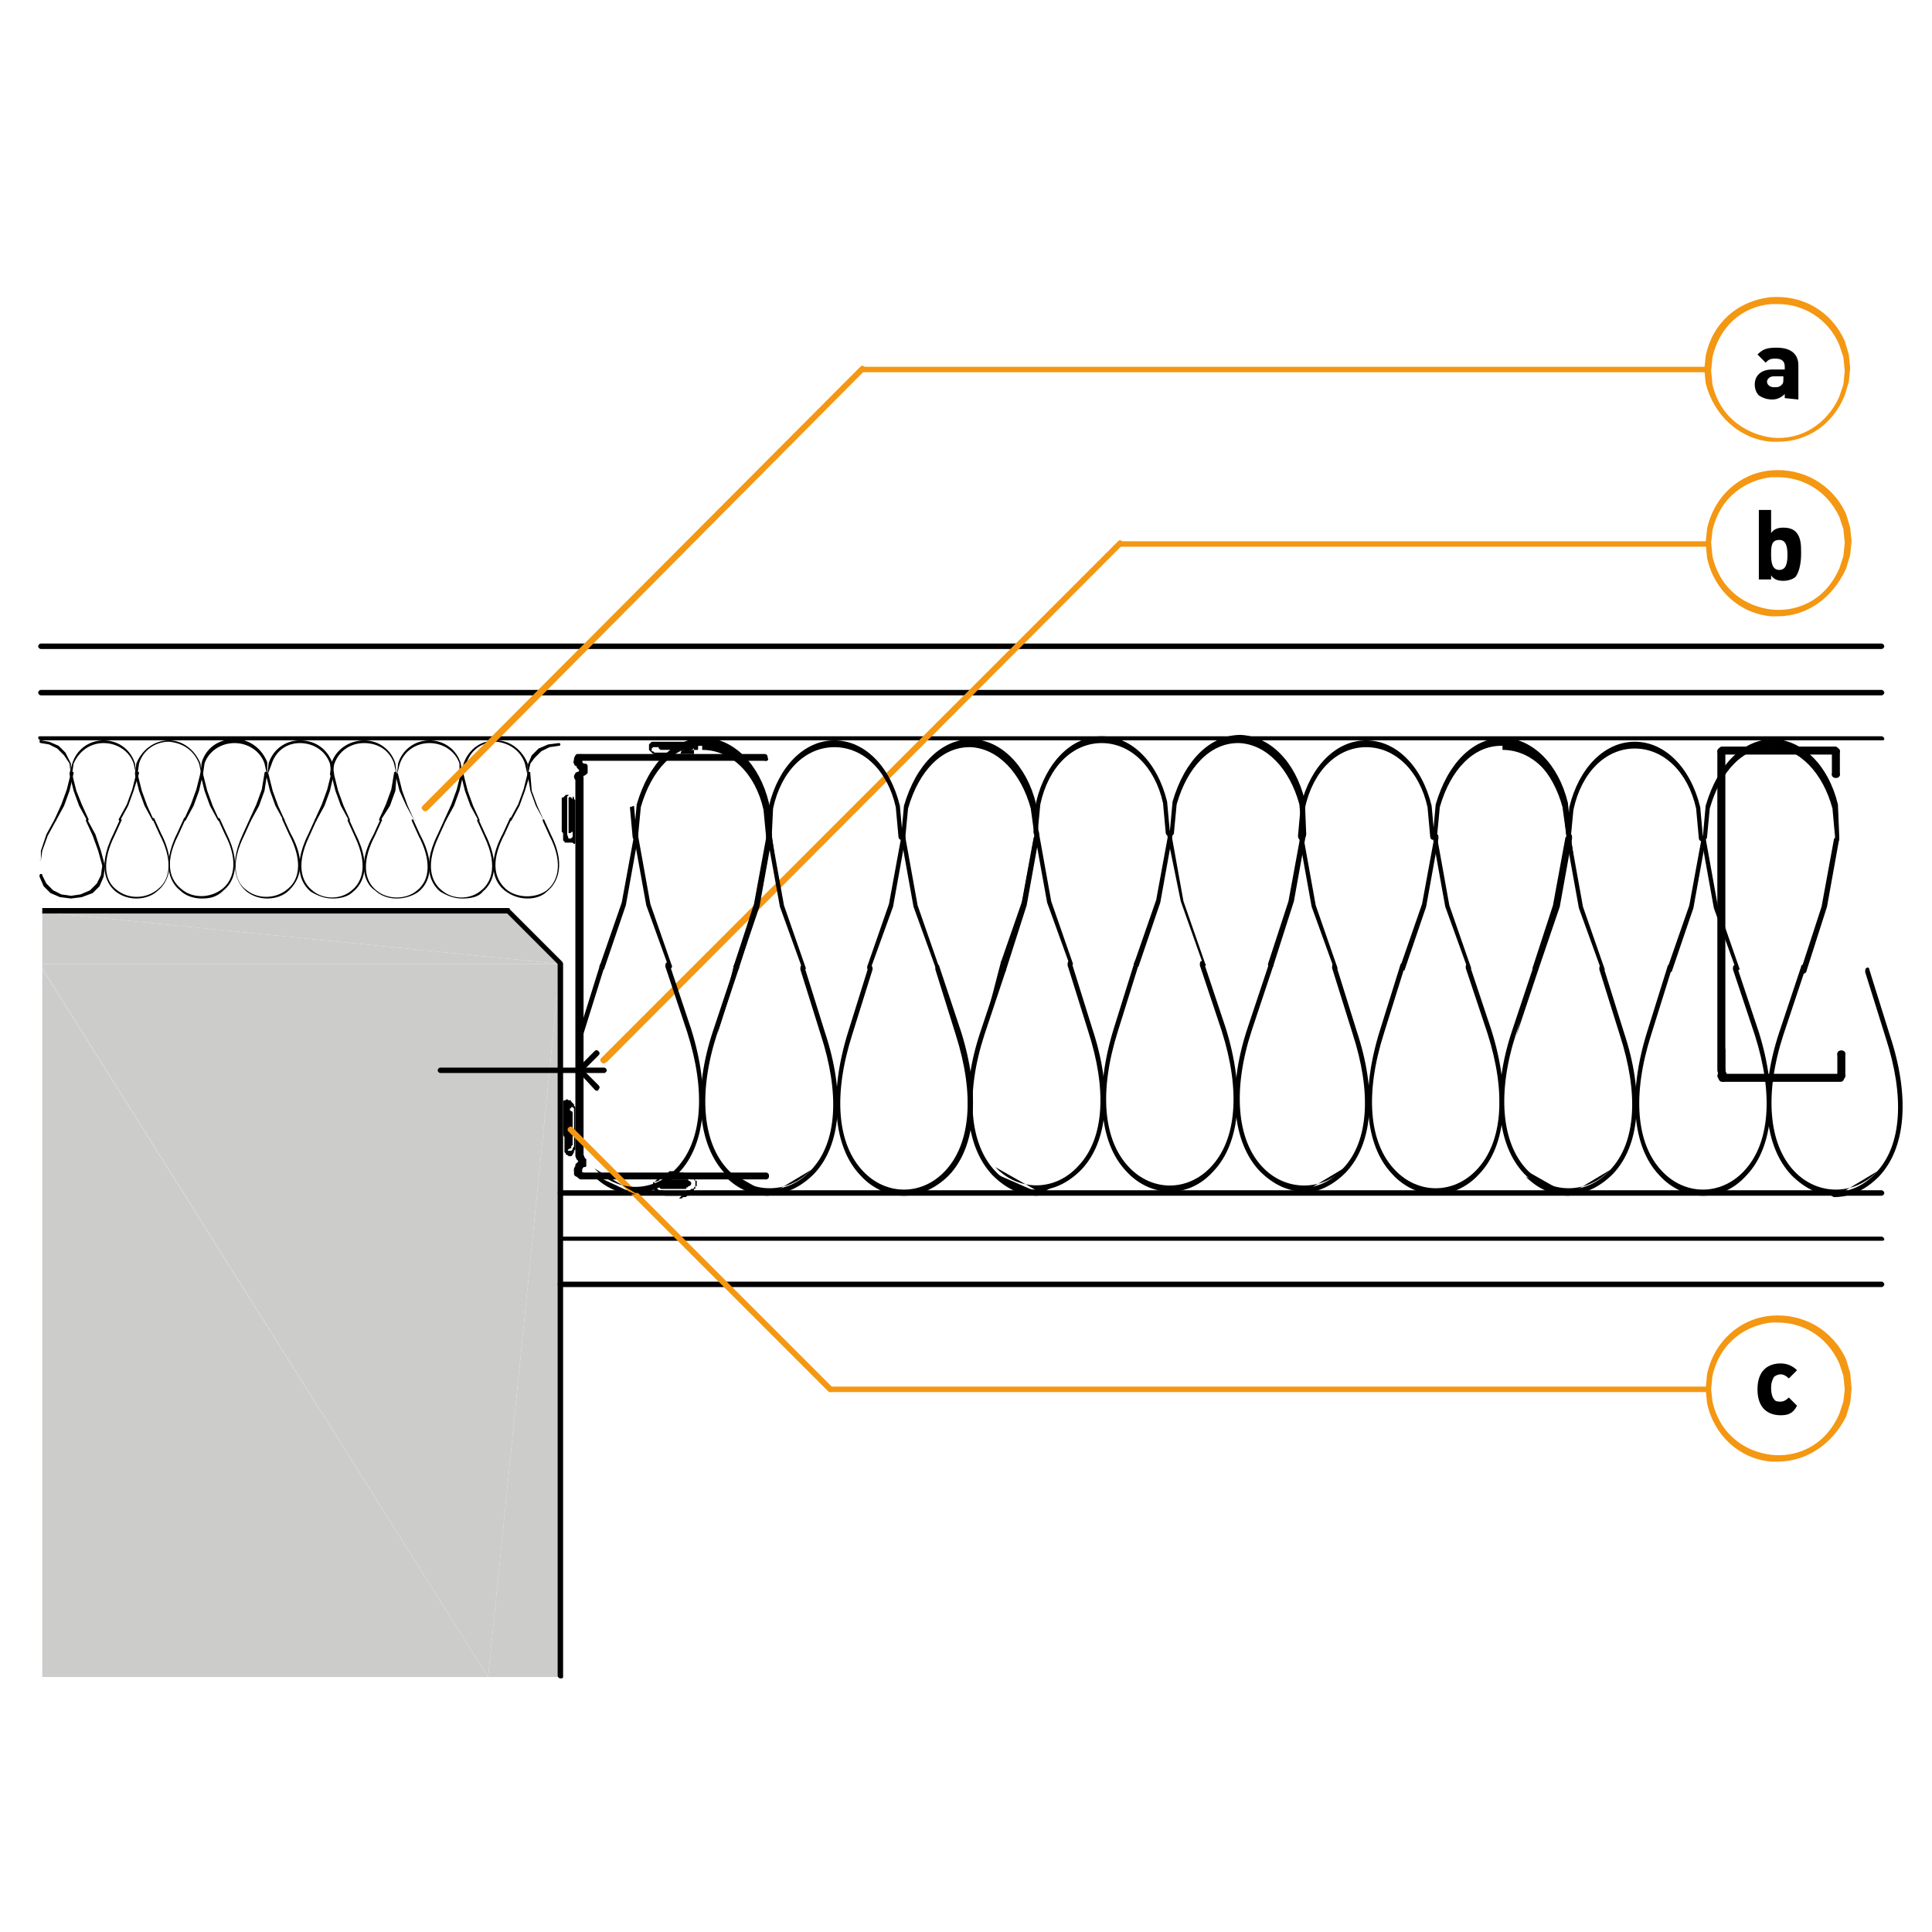 <?xml version="1.0" encoding="utf-8"?>
<!-- Generator: Adobe Illustrator 27.2.0, SVG Export Plug-In . SVG Version: 6.00 Build 0)  -->
<svg version="1.1" id="Lager_1" xmlns="http://www.w3.org/2000/svg" xmlns:xlink="http://www.w3.org/1999/xlink" x="0px" y="0px"
	 viewBox="0 0 141.7 141.7" style="enable-background:new 0 0 141.7 141.7;" xml:space="preserve">
<style type="text/css">
	.st0{fill:#CCCCCB;}
	.st1{clip-path:url(#SVGID_00000163760353184197337660000013467068991792808886_);}
	.st2{fill:#F49712;}
	.st3{fill:none;stroke:#000000;stroke-width:0.486;stroke-linecap:round;stroke-linejoin:round;stroke-miterlimit:10;}
</style>
<g>
	<polygon class="st0" points="3.1,70.7 41.1,70.7 3.1,66.9 	"/>
</g>
<g>
	<polygon class="st0" points="3.1,66.9 3.1,66.9 41.1,70.7 37.3,66.9 	"/>
</g>
<g>
	<path class="st0" d="M3.1,66.9h34.1H3.1z"/>
</g>
<g>
	<polygon class="st0" points="3.1,123 35.8,123 3.1,71.1 	"/>
</g>
<g>
	<polygon class="st0" points="35.8,123 41.1,123 41.1,70.7 	"/>
</g>
<g>
	<polygon class="st0" points="3.1,70.7 3.1,71 35.8,123 41.1,70.7 	"/>
</g>
<g>
	<polygon class="st0" points="3.1,71.1 35.8,123 3.1,71 	"/>
</g>
<g>
	<g>
		<g>
			<path d="M138,51H3c-0.1,0-0.2-0.1-0.2-0.2s0.1-0.2,0.2-0.2h135c0.1,0,0.2,0.1,0.2,0.2S138.1,51,138,51z"/>
		</g>
	</g>
	<g>
		<g>
			<path d="M138,47.6H3c-0.1,0-0.2-0.1-0.2-0.2s0.1-0.2,0.2-0.2h135c0.1,0,0.2,0.1,0.2,0.2S138.1,47.6,138,47.6z"/>
		</g>
	</g>
	<g>
		<g>
			<path d="M138,54.3H3c-0.1,0-0.2-0.1-0.2-0.2S2.9,54,3,54h135c0.1,0,0.2,0.1,0.2,0.2S138.1,54.3,138,54.3z"/>
		</g>
	</g>
	<g>
		<g>
			<path d="M138,87.7H41.1c-0.1,0-0.2-0.1-0.2-0.2s0.1-0.2,0.2-0.2H138c0.1,0,0.2,0.1,0.2,0.2S138.1,87.7,138,87.7z"/>
		</g>
	</g>
	<g>
		<g>
			<path d="M138,91H41.1C41,91,41,90.9,41,90.9s0.1-0.2,0.2-0.2H138c0.1,0,0.2,0.1,0.2,0.2S138.1,91,138,91z"/>
		</g>
	</g>
	<g>
		<g>
			<path d="M138,94.4H41.1c-0.1,0-0.2-0.1-0.2-0.2S41,94,41.1,94H138c0.1,0,0.2,0.1,0.2,0.2S138.1,94.4,138,94.4z"/>
		</g>
	</g>
	<g>
		<g>
			<path d="M41.1,123.1c-0.1,0-0.2-0.1-0.2-0.2V70.7c0-0.1,0.1-0.2,0.2-0.2s0.2,0.1,0.2,0.2V123C41.3,123.1,41.2,123.1,41.1,123.1z"
				/>
		</g>
	</g>
</g>
<g>
	<g>
		<defs>
			<rect id="SVGID_1_" x="3.1" y="66.6" width="38.2" height="4.3"/>
		</defs>
		<clipPath id="SVGID_00000160907436694924092240000012641897161371059102_">
			<use xlink:href="#SVGID_1_"  style="overflow:visible;"/>
		</clipPath>
		<g style="clip-path:url(#SVGID_00000160907436694924092240000012641897161371059102_);">
			<path d="M41.1,70.9c0,0-0.1,0-0.1-0.1L37.2,67H3c-0.1,0-0.2-0.1-0.2-0.2s0.1-0.2,0.2-0.2h34.3c0,0,0.1,0,0.1,0.1l3.8,3.8
				c0.1,0.1,0.1,0.2,0,0.2C41.2,70.9,41.2,70.9,41.1,70.9z"/>
		</g>
	</g>
</g>
<g>
	<g>
		<g>
			<path d="M5.2,56.9C5.2,56.9,5.2,56.8,5.2,56.9L5.1,56l-0.4-0.6l-0.5-0.5l-0.6-0.3L3,54.5c0,0-0.1,0-0.1-0.1s0-0.1,0.1-0.1
				l0.6,0.1c0,0,0,0,0,0l0.7,0.3c0,0,0,0,0,0l0.5,0.5c0,0,0,0,0,0L5.2,56c0,0,0,0,0,0L5.2,56.9C5.3,56.8,5.3,56.9,5.2,56.9
				C5.3,56.9,5.3,56.9,5.2,56.9z"/>
		</g>
	</g>
</g>
<g>
	<path d="M4.1,60.2C4.1,60.2,4.1,60.2,4.1,60.2C4,60.2,4,60.1,4,60.1L4.5,59l0.4-1.1l0.3-1.2c0,0,0.1-0.1,0.1-0.1c0,0,0.1,0,0.1,0.1
		L5.1,58l-0.4,1.1L4.1,60.2C4.1,60.2,4.1,60.2,4.1,60.2z"/>
</g>
<g>
	<g>
		<g>
			<path d="M3,63.1L3,63.1C2.9,63.1,2.9,63,3,63.1l0-0.7l0.4-1.2L4,60.1c0,0,0.1-0.1,0.1,0s0.1,0.1,0,0.1l-0.6,1.1l-0.4,1.1L3,63.1
				C3.1,63,3,63.1,3,63.1z"/>
		</g>
	</g>
	<g>
		<g>
			<path d="M5.2,65.9L5.2,65.9l-0.8-0.1c0,0,0,0,0,0l-0.7-0.3c0,0,0,0,0,0l-0.5-0.5c0,0,0,0,0,0l-0.3-0.7c0,0,0,0,0,0v-0.1
				c0,0,0-0.1,0.1-0.1s0.1,0,0.1,0.1v0l0.3,0.6l0.5,0.5l0.6,0.3l0.7,0.1l0.7-0.1l0.7-0.3l0.5-0.5l0.3-0.6l0.1-0.7l-0.3-1.1l-0.4-1.1
				l-0.5-1.1c0,0,0-0.1,0-0.1s0.1,0,0.1,0L7,61.2l0.4,1.2l0.3,1.1c0,0,0,0,0,0l-0.1,0.8c0,0,0,0,0,0l-0.3,0.7c0,0,0,0,0,0l-0.5,0.5
				c0,0,0,0,0,0L6,65.8c0,0,0,0,0,0L5.2,65.9C5.3,65.9,5.3,65.9,5.2,65.9z"/>
		</g>
	</g>
</g>
<g>
	<path d="M6.4,60.2C6.4,60.2,6.4,60.2,6.4,60.2l-0.6-1.1L5.4,58l-0.3-1.2c0,0,0-0.1,0.1-0.1s0.1,0,0.1,0.1l0.3,1.2L6,59l0.5,1.1
		C6.5,60.1,6.5,60.2,6.4,60.2C6.5,60.2,6.4,60.2,6.4,60.2z"/>
</g>
<g>
	<g>
		<g>
			<path d="M10,56.9C10,56.9,9.9,56.8,10,56.9L9.8,56c-0.3-0.9-1.2-1.5-2.2-1.5S5.8,55.1,5.4,56l-0.1,0.7c0,0-0.1,0.1-0.1,0.1
				c0,0-0.1,0-0.1-0.1L5.3,56c0.3-1,1.2-1.7,2.3-1.7c1.1,0,2,0.7,2.3,1.7L10,56.9C10.1,56.8,10.1,56.9,10,56.9
				C10,56.9,10,56.9,10,56.9z"/>
		</g>
	</g>
</g>
<g>
	<path d="M8.8,60.2C8.8,60.2,8.8,60.2,8.8,60.2c-0.1,0-0.1-0.1-0.1-0.1L9.3,59l0.4-1.1l0.3-1.2c0,0,0.1-0.1,0.1-0.1
		c0,0,0.1,0,0.1,0.1L9.8,58l-0.4,1.1L8.8,60.2C8.9,60.2,8.9,60.2,8.8,60.2z"/>
</g>
<g>
	<g>
		<g>
			<path d="M10,65.9c-0.6,0-1.1-0.2-1.5-0.5c-0.5-0.4-1.5-1.6-0.2-4.2l0.5-1.1c0,0,0.1-0.1,0.1,0s0.1,0.1,0,0.1l-0.5,1.1
				c-0.9,1.8-0.8,3.3,0.2,4c0.9,0.7,2.2,0.6,3-0.1c1-0.8,1-2.3,0.1-4l-0.5-1.1c0,0,0-0.1,0-0.1s0.1,0,0.1,0l0.5,1.1
				c1.3,2.5,0.3,3.8-0.2,4.2C11.2,65.7,10.6,65.9,10,65.9z"/>
		</g>
	</g>
</g>
<g>
	<path d="M11.2,60.2C11.2,60.2,11.1,60.2,11.2,60.2l-0.6-1.1L10.2,58l-0.3-1.2c0,0,0-0.1,0.1-0.1c0.1,0,0.1,0,0.1,0.1l0.3,1.2
		l0.4,1.1l0.5,1.1C11.3,60.1,11.3,60.2,11.2,60.2C11.2,60.2,11.2,60.2,11.2,60.2z"/>
</g>
<g>
	<g>
		<g>
			<path d="M14.8,56.9C14.8,56.9,14.7,56.8,14.8,56.9L14.6,56c-0.4-1-1.2-1.5-2.2-1.6c0,0,0,0,0,0c-1,0-1.9,0.6-2.2,1.6l-0.1,0.7
				c0,0-0.1,0.1-0.1,0.1c0,0-0.1,0-0.1-0.1L10,56c0.4-1,1.3-1.7,2.4-1.7c0,0,0,0,0,0c1,0,1.9,0.7,2.3,1.7L14.8,56.9
				C14.9,56.8,14.9,56.8,14.8,56.9C14.8,56.9,14.8,56.9,14.8,56.9z"/>
		</g>
	</g>
</g>
<g>
	<path d="M13.6,60.2C13.6,60.2,13.6,60.2,13.6,60.2c-0.1,0-0.1-0.1-0.1-0.1l0.5-1.1l0.4-1.1l0.3-1.2c0,0,0.1-0.1,0.1-0.1
		c0,0,0.1,0,0.1,0.1L14.6,58l-0.4,1.1L13.6,60.2C13.7,60.2,13.6,60.2,13.6,60.2z"/>
</g>
<g>
	<g>
		<g>
			<path d="M14.8,65.9c-0.6,0-1.2-0.2-1.6-0.6c-0.5-0.4-1.5-1.6-0.2-4.2l0.5-1.1c0,0,0.1-0.1,0.1,0s0.1,0.1,0,0.1l-0.5,1.1
				c-1.3,2.5-0.3,3.6,0.2,4c0.8,0.7,2.1,0.7,3,0c1-0.8,1.1-2.3,0.2-4l-0.5-1.1c0,0,0-0.1,0-0.1c0,0,0.1,0,0.1,0l0.5,1.1
				c1.3,2.6,0.3,3.8-0.2,4.2C15.9,65.8,15.4,65.9,14.8,65.9z"/>
		</g>
	</g>
</g>
<g>
	<path d="M16,60.2C16,60.2,15.9,60.2,16,60.2l-0.6-1.1L15,58l-0.3-1.2c0,0,0-0.1,0.1-0.1c0.1,0,0.1,0,0.1,0.1l0.3,1.2l0.4,1.1
		l0.5,1.1C16.1,60.1,16.1,60.2,16,60.2C16,60.2,16,60.2,16,60.2z"/>
</g>
<g>
	<g>
		<g>
			<path d="M19.6,56.9C19.5,56.9,19.5,56.8,19.6,56.9L19.4,56c-0.3-0.9-1.2-1.5-2.2-1.5S15.3,55.1,15,56l-0.1,0.7
				c0,0-0.1,0.1-0.1,0.1c0,0-0.1,0-0.1-0.1l0.1-0.8c0.3-1,1.2-1.7,2.4-1.7c1.1,0,2,0.7,2.4,1.7L19.6,56.9
				C19.6,56.8,19.6,56.9,19.6,56.9C19.6,56.9,19.6,56.9,19.6,56.9z"/>
		</g>
	</g>
</g>
<g>
	<path d="M18.4,60.2C18.4,60.2,18.4,60.2,18.4,60.2c-0.1,0-0.1-0.1-0.1-0.1l0.5-1.1l0.4-1.1l0.2-1.2c0,0,0-0.1,0.1-0.1
		c0,0,0.1,0,0.1,0.1L19.4,58L19,59.1L18.4,60.2C18.4,60.2,18.4,60.2,18.4,60.2z"/>
</g>
<g>
	<g>
		<g>
			<path d="M19.6,65.9c-0.6,0-1.1-0.2-1.5-0.5c-0.5-0.4-1.5-1.6-0.3-4.2l0.5-1.1c0,0,0.1-0.1,0.1,0s0.1,0.1,0,0.1l-0.5,1.1
				c-0.9,1.8-0.8,3.3,0.2,4c0.9,0.7,2.2,0.6,3-0.1c1-0.8,1-2.3,0.1-4l-0.5-1.1c0,0,0-0.1,0-0.1s0.1,0,0.1,0l0.5,1.1
				c1.4,2.5,0.4,3.7-0.1,4.2C20.8,65.7,20.2,65.9,19.6,65.9z"/>
		</g>
	</g>
</g>
<g>
	<path d="M20.8,60.2C20.8,60.2,20.8,60.2,20.8,60.2l-0.6-1.1L19.8,58l-0.3-1.2c0,0,0-0.1,0.1-0.1c0,0,0.1,0,0.1,0.1l0.3,1.2l0.4,1.1
		l0.5,1.1C20.9,60.1,20.9,60.2,20.8,60.2C20.8,60.2,20.8,60.2,20.8,60.2z"/>
</g>
<g>
	<g>
		<g>
			<path d="M19.6,56.9C19.5,56.9,19.5,56.9,19.6,56.9C19.5,56.8,19.5,56.8,19.6,56.9l0.1-0.9c0.3-1,1.2-1.7,2.3-1.7
				c1.1,0,2,0.6,2.4,1.7l0.1,0.8c0,0,0,0.1-0.1,0.1c0,0-0.1,0-0.1-0.1L24.2,56c-0.4-1.1-1.4-1.5-2.2-1.5c0,0,0,0,0,0
				c-1,0-1.8,0.6-2.1,1.6L19.6,56.9C19.6,56.8,19.6,56.9,19.6,56.9z"/>
		</g>
	</g>
</g>
<g>
	<path d="M23.2,60.2C23.2,60.2,23.2,60.2,23.2,60.2c-0.1,0-0.1-0.1-0.1-0.1l0.5-1.1l0.4-1.1l0.3-1.2c0,0,0-0.1,0.1-0.1
		c0,0,0.1,0,0.1,0.1L24.2,58l-0.4,1.1L23.2,60.2C23.2,60.2,23.2,60.2,23.2,60.2z"/>
</g>
<g>
	<g>
		<g>
			<path d="M24.4,65.9c-0.6,0-1.1-0.2-1.6-0.5c-0.5-0.4-1.5-1.6-0.2-4.2l0.5-1.1c0,0,0.1-0.1,0.1,0s0.1,0.1,0,0.1l-0.5,1.1
				c-1.2,2.5-0.3,3.6,0.2,4c0.8,0.7,2.1,0.7,2.9,0c0.5-0.4,1.4-1.5,0.2-4l-0.5-1.1c0,0,0-0.1,0-0.1s0.1,0,0.1,0l0.5,1.1
				c1.3,2.6,0.3,3.8-0.2,4.2C25.5,65.8,24.9,65.9,24.4,65.9z"/>
		</g>
	</g>
</g>
<g>
	<path d="M25.6,60.2C25.5,60.2,25.5,60.2,25.6,60.2l-0.6-1.1L24.6,58l-0.3-1.2c0,0,0-0.1,0.1-0.1c0,0,0.1,0,0.1,0.1l0.3,1.2l0.4,1.1
		l0.5,1.1C25.7,60.1,25.6,60.2,25.6,60.2C25.6,60.2,25.6,60.2,25.6,60.2z"/>
</g>
<g>
	<g>
		<g>
			<path d="M29.1,56.9C29.1,56.9,29.1,56.8,29.1,56.9L28.9,56c-0.3-0.9-1.1-1.5-2.2-1.5l0,0c-1,0-1.9,0.6-2.2,1.6l-0.1,0.7
				c0,0,0,0.1-0.1,0.1c0,0-0.1,0-0.1-0.1l0.1-0.8c0.3-1,1.3-1.7,2.4-1.7l0,0c1.1,0,2,0.7,2.3,1.7L29.1,56.9
				C29.2,56.8,29.2,56.8,29.1,56.9C29.1,56.9,29.1,56.9,29.1,56.9z"/>
		</g>
	</g>
</g>
<g>
	<path d="M27.9,60.2C27.9,60.2,27.9,60.2,27.9,60.2c-0.1,0-0.1-0.1-0.1-0.1l0.5-1.1l0.4-1.1l0.2-1.2c0,0,0-0.1,0.1-0.1
		c0,0,0.1,0,0.1,0.1L29,58l-0.4,1.1L27.9,60.2C28,60.2,28,60.2,27.9,60.2z"/>
</g>
<g>
	<g>
		<g>
			<path d="M29.1,65.9c-0.6,0-1.2-0.2-1.6-0.6C27,65,26,63.7,27.4,61.2l0.5-1.1c0,0,0.1-0.1,0.1,0s0.1,0.1,0,0.1l-0.5,1.1
				c-0.9,1.7-0.9,3.2,0.1,4c0.8,0.7,2.2,0.7,3,0c1-0.8,1-2.3,0.1-4l-0.5-1.1c0,0,0-0.1,0-0.1s0.1,0,0.1,0l0.5,1.1
				c1.4,2.6,0.4,3.8-0.1,4.2C30.3,65.7,29.7,65.9,29.1,65.9z"/>
		</g>
	</g>
</g>
<g>
	<path d="M30.4,60.2C30.3,60.2,30.3,60.2,30.4,60.2l-0.6-1.1L29.3,58L29,56.8c0,0,0-0.1,0.1-0.1c0,0,0.1,0,0.1,0.1l0.3,1.2l0.4,1.1
		l0.5,1.1C30.5,60.1,30.5,60.2,30.4,60.2C30.4,60.2,30.4,60.2,30.4,60.2z"/>
</g>
<g>
	<g>
		<g>
			<path d="M29.1,56.9C29.1,56.9,29.1,56.9,29.1,56.9C29.1,56.8,29,56.8,29.1,56.9l0.1-0.9c0.3-1,1.2-1.7,2.3-1.7c0,0,0,0,0,0
				c1.1,0,2,0.7,2.3,1.7l0.1,0.8c0,0,0,0.1-0.1,0.1c0,0-0.1,0-0.1-0.1L33.7,56c-0.3-0.9-1.2-1.5-2.2-1.5c0,0,0,0,0,0
				c-1,0-1.9,0.6-2.2,1.6L29.1,56.9C29.2,56.8,29.2,56.9,29.1,56.9z"/>
		</g>
	</g>
</g>
<g>
	<path d="M32.7,60.2C32.7,60.2,32.7,60.2,32.7,60.2c-0.1,0-0.1-0.1-0.1-0.1l0.5-1.1l0.4-1.1l0.3-1.2c0,0,0-0.1,0.1-0.1
		c0,0,0.1,0,0.1,0.1L33.7,58l-0.4,1.1L32.7,60.2C32.8,60.2,32.8,60.2,32.7,60.2z"/>
</g>
<g>
	<g>
		<g>
			<path d="M33.9,65.9c-0.6,0-1.1-0.2-1.6-0.5c-0.5-0.4-1.5-1.6-0.2-4.2l0.5-1.1c0,0,0.1-0.1,0.1,0s0.1,0.1,0,0.1l-0.5,1.1
				c-1.2,2.5-0.3,3.6,0.2,4c0.8,0.7,2.1,0.7,2.9,0c0.5-0.4,1.4-1.5,0.2-4L35,60.2c0,0,0-0.1,0-0.1s0.1,0,0.1,0l0.5,1.1
				c1.3,2.6,0.3,3.8-0.2,4.2C35.1,65.8,34.5,65.9,33.9,65.9z"/>
		</g>
	</g>
</g>
<g>
	<path d="M35.1,60.2C35.1,60.2,35.1,60.2,35.1,60.2l-0.6-1.1L34.1,58l-0.3-1.2c0,0,0-0.1,0.1-0.1s0.1,0,0.1,0.1l0.3,1.2l0.4,1.1
		l0.5,1.1C35.2,60.1,35.2,60.2,35.1,60.2C35.1,60.2,35.1,60.2,35.1,60.2z"/>
</g>
<g>
	<g>
		<g>
			<path d="M38.7,56.9C38.7,56.9,38.7,56.8,38.7,56.9L38.5,56c-0.3-0.9-1.1-1.5-2.1-1.6c0,0,0,0,0,0c-0.8,0-1.8,0.4-2.2,1.6L34,56.8
				c0,0,0,0.1-0.1,0.1c0,0-0.1,0-0.1-0.1L34,56c0.4-1.1,1.3-1.7,2.4-1.7c0,0,0,0,0,0c1,0,1.9,0.7,2.3,1.7L38.7,56.9
				C38.8,56.8,38.8,56.9,38.7,56.9C38.7,56.9,38.7,56.9,38.7,56.9z"/>
		</g>
	</g>
</g>
<g>
	<path d="M37.5,60.2C37.5,60.2,37.5,60.2,37.5,60.2c-0.1,0-0.1-0.1-0.1-0.1L38,59l0.4-1.1l0.3-1.2c0,0,0-0.1,0.1-0.1
		c0,0,0.1,0,0.1,0.1L38.5,58l-0.4,1.1L37.5,60.2C37.5,60.2,37.5,60.2,37.5,60.2z"/>
</g>
<g>
	<g>
		<g>
			<path d="M38.7,65.9c-0.6,0-1.2-0.2-1.7-0.6c-0.5-0.4-1.5-1.6-0.1-4.2l0.5-1.1c0,0,0.1-0.1,0.1,0s0.1,0.1,0,0.1l-0.5,1.1
				c-0.9,1.7-0.9,3.1,0.1,4c0.8,0.7,2.2,0.7,3,0.1c1-0.8,1.1-2.3,0.2-4l-0.5-1.1c0,0,0-0.1,0-0.1s0.1,0,0.1,0l0.5,1.1
				c1.3,2.6,0.2,3.8-0.3,4.2C39.8,65.7,39.3,65.9,38.7,65.9z"/>
		</g>
	</g>
</g>
<g>
	<path d="M39.9,60.2C39.9,60.2,39.9,60.2,39.9,60.2l-0.6-1.1L38.9,58l-0.2-1.2c0,0,0-0.1,0.1-0.1c0,0,0.1,0,0.1,0.1L39,58l0.4,1.1
		l0.5,1.1C40,60.1,40,60.2,39.9,60.2C40,60.2,39.9,60.2,39.9,60.2z"/>
</g>
<g>
	<path d="M38.7,56.9L38.7,56.9C38.7,56.8,38.6,56.8,38.7,56.9l0-0.8c0,0,0,0,0,0l0.3-0.7c0,0,0,0,0,0l0.5-0.5c0,0,0,0,0,0l0.7-0.3
		c0,0,0,0,0,0l0.8-0.1c0,0,0.1,0,0.1,0.1c0,0,0,0.1-0.1,0.1l-0.7,0.1l-0.6,0.3l-0.5,0.5L38.9,56L38.7,56.9
		C38.8,56.8,38.8,56.9,38.7,56.9z"/>
</g>
<g>
	<path d="M42.3,56.2c-0.1,0-0.2-0.1-0.2-0.2v-0.3c0-0.1,0.1-0.2,0.2-0.2s0.2,0.1,0.2,0.2v0.3C42.6,56,42.5,56.2,42.3,56.2z"/>
</g>
<g>
	<path d="M42.5,85.1c-0.1,0-0.2,0-0.2-0.1l-0.1-0.2c0,0,0-0.1,0-0.1V57c0-0.1,0.1-0.2,0.2-0.2s0.2,0.1,0.2,0.2v27.6l0.1,0.1
		c0.1,0.1,0,0.3-0.1,0.3C42.5,85.1,42.5,85.1,42.5,85.1z"/>
</g>
<g>
	<path d="M42.3,86.3c-0.1,0-0.2-0.1-0.2-0.2v-0.3c0-0.1,0.1-0.2,0.2-0.2s0.2,0.1,0.2,0.2V86C42.6,86.2,42.5,86.3,42.3,86.3z"/>
</g>
<g>
	<path d="M56.2,86.5c-0.1,0-0.2-0.1-0.2-0.2v-0.1c0-0.1,0.1-0.2,0.2-0.2s0.2,0.1,0.2,0.2v0.1C56.4,86.4,56.3,86.5,56.2,86.5z"/>
</g>
<g>
	<path d="M42.6,86.5C42.6,86.5,42.6,86.5,42.6,86.5l-0.2-0.1c0,0-0.1-0.1-0.1-0.1l-0.1-0.2c-0.1-0.1,0-0.3,0.1-0.3
		c0.1-0.1,0.3,0,0.3,0.1l0.1,0.1l0.1,0c0.1,0,0.2,0.2,0.2,0.3C42.8,86.4,42.7,86.5,42.6,86.5z"/>
</g>
<g>
	<path d="M42.5,56.2c-0.1,0-0.2-0.1-0.2-0.2v-0.3c0-0.1,0.1-0.2,0.2-0.2s0.2,0.1,0.2,0.2v0.3C42.8,56,42.7,56.2,42.5,56.2z"/>
</g>
<g>
	<path d="M42.6,85c-0.1,0-0.2-0.1-0.2-0.1l0-0.1c0,0,0-0.1,0-0.1V57c0-0.1,0.1-0.2,0.2-0.2s0.2,0.1,0.2,0.2l0,27.7
		c0.1,0.1,0,0.3-0.1,0.3C42.6,85,42.6,85,42.6,85z"/>
</g>
<g>
	<path d="M42.5,86.3c-0.1,0-0.2-0.1-0.2-0.2v-0.3c0-0.1,0.1-0.2,0.2-0.2s0.2,0.1,0.2,0.2V86C42.8,86.2,42.7,86.3,42.5,86.3z"/>
</g>
<g>
	<path d="M42.6,86.4c-0.1,0-0.1,0-0.2-0.1l-0.1-0.1c-0.1-0.1-0.1-0.2,0-0.3c0.1-0.1,0.2-0.1,0.3,0l0.1,0.1c0.1,0.1,0.1,0.2,0,0.3
		C42.8,86.4,42.7,86.4,42.6,86.4z"/>
</g>
<g>
	<path d="M56.2,86.5H42.6c-0.1,0-0.2-0.1-0.2-0.2s0.1-0.2,0.2-0.2h13.5c0.1,0,0.2,0.1,0.2,0.2S56.3,86.5,56.2,86.5z"/>
</g>
<g>
	<path d="M56.2,86.4H42.6c-0.1,0-0.2-0.1-0.2-0.2s0.1-0.2,0.2-0.2h13.5c0.1,0,0.2,0.1,0.2,0.2S56.3,86.4,56.2,86.4z"/>
</g>
<g>
	<path d="M56.2,55.8c-0.1,0-0.2,0-0.2-0.1H42.6c-0.1,0-0.2-0.1-0.2-0.2s0.1-0.2,0.2-0.2h13.5c0.1,0,0.2,0.1,0.2,0.2v0.1
		C56.4,55.7,56.3,55.8,56.2,55.8z"/>
</g>
<g>
	<path d="M56.2,55.8H42.6c-0.1,0-0.2-0.1-0.2-0.2s0.1-0.2,0.2-0.2h13.5c0.1,0,0.2,0.1,0.2,0.2S56.3,55.8,56.2,55.8z"/>
</g>
<g>
	<path d="M42.3,55.9c0,0-0.1,0-0.1,0c-0.1-0.1-0.1-0.2-0.1-0.3l0.1-0.2c0,0,0.1-0.1,0.1-0.1l0.2,0c0.1,0,0.3,0,0.3,0.2
		s0,0.3-0.2,0.3l-0.1,0l-0.1,0.1C42.5,55.8,42.4,55.9,42.3,55.9z"/>
</g>
<g>
	<path d="M42.5,55.9c-0.1,0-0.1,0-0.2-0.1c-0.1-0.1-0.1-0.2,0-0.3l0.1-0.1c0.1-0.1,0.2-0.1,0.3,0s0.1,0.2,0,0.3l-0.1,0.1
		C42.6,55.9,42.6,55.9,42.5,55.9z"/>
</g>
<g>
	<path d="M42.3,86c0,0-0.1,0-0.1,0c-0.1,0-0.1-0.1-0.1-0.2c0,0,0-0.1,0-0.1l0.1-0.2l0,0l0,0l0,0l0,0l0,0l0,0c0,0,0,0,0-0.1l0.2-0.2
		c0.1-0.1,0.2-0.1,0.3,0c0.1,0.1,0.1,0.2,0,0.3l-0.2,0.2l-0.1,0.2C42.5,86,42.4,86,42.3,86z"/>
</g>
<g>
	<path d="M42.5,86c0,0-0.1,0-0.1,0c-0.1-0.1-0.2-0.2-0.1-0.3l0-0.1l0.2-0.3c0.1-0.1,0.2-0.1,0.3,0s0.1,0.2,0,0.3l-0.2,0.3
		C42.7,86,42.6,86,42.5,86z"/>
</g>
<g>
	<path d="M42.7,85.6c0,0-0.1,0-0.1,0c-0.1-0.1-0.2-0.2-0.1-0.3L42.3,85c-0.1-0.1-0.1-0.3,0-0.3c0.1-0.1,0.3-0.1,0.3,0l0.2,0.3
		l0.1,0.2c0,0.1,0,0.2,0,0.2l0,0.1C42.8,85.5,42.8,85.6,42.7,85.6z"/>
</g>
<g>
	<path d="M42.8,85.6C42.8,85.6,42.7,85.6,42.8,85.6c-0.2-0.1-0.3-0.2-0.2-0.3l0-0.1l0-0.1L42.4,85c-0.1-0.1-0.1-0.2,0-0.3
		c0.1-0.1,0.2-0.1,0.3,0l0.2,0.2c0,0,0,0.1,0.1,0.1l0,0.2c0,0,0,0.1,0,0.1l0,0.2C43,85.6,42.9,85.6,42.8,85.6z"/>
</g>
<g>
	<path d="M42.3,57.2c0,0-0.1,0-0.1,0c-0.1-0.1-0.1-0.2-0.1-0.3l0.1-0.2c0.1-0.1,0.2-0.1,0.3-0.1s0.1,0.2,0.1,0.3l-0.1,0.2
		C42.5,57.2,42.4,57.2,42.3,57.2z"/>
</g>
<g>
	<path d="M42.5,57.2c0,0-0.1,0-0.1,0c-0.1-0.1-0.2-0.2-0.1-0.3l0-0.1c0.1-0.1,0.2-0.2,0.3-0.1c0.1,0.1,0.2,0.2,0.1,0.3l0,0.1
		C42.7,57.2,42.6,57.2,42.5,57.2z"/>
</g>
<g>
	<path d="M42.7,56.6c-0.1,0-0.1,0-0.2-0.1l-0.2-0.2c0,0,0,0,0-0.1L42.1,56c-0.1-0.1,0-0.3,0.1-0.3s0.3,0,0.3,0.1l0.1,0.2l0.2,0.2
		c0.1,0.1,0.1,0.2,0,0.3C42.8,56.6,42.7,56.6,42.7,56.6z"/>
</g>
<g>
	<path d="M42.8,56.5c-0.1,0-0.1,0-0.2-0.1L42.3,56c-0.1-0.1,0-0.3,0.1-0.3s0.3,0,0.3,0.1l0,0.1l0.2,0.2c0.1,0.1,0.1,0.3,0,0.3
		C42.9,56.5,42.8,56.5,42.8,56.5z"/>
</g>
<g>
	<path d="M42.5,57.1c0,0-0.1,0-0.2,0c-0.1-0.1-0.1-0.2,0-0.3l0.2-0.3c0.1-0.1,0.2-0.1,0.3,0c0.1,0.1,0.1,0.2,0,0.3L42.6,57
		C42.6,57,42.5,57.1,42.5,57.1z"/>
</g>
<g>
	<path d="M42.7,56.8c0,0-0.1,0-0.1,0c-0.1-0.1-0.2-0.2-0.1-0.3c-0.1-0.1,0-0.3,0.1-0.3s0.3,0,0.3,0.1l0,0.1c0,0.1,0,0.2,0,0.2l0,0.1
		C42.8,56.8,42.8,56.8,42.7,56.8z"/>
</g>
<g>
	<path d="M42.6,57.1c-0.1,0-0.1,0-0.2-0.1c-0.1-0.1-0.1-0.2,0-0.3l0.2-0.2c0.1-0.1,0.2-0.1,0.3,0c0.1,0.1,0.1,0.2,0,0.3l-0.2,0.2
		C42.7,57.1,42.6,57.1,42.6,57.1z"/>
</g>
<g>
	<path d="M42.8,56.9C42.8,56.9,42.7,56.9,42.8,56.9c-0.2,0-0.3-0.2-0.2-0.3l0-0.2l0-0.1c0-0.1,0-0.3,0.2-0.3c0.1,0,0.3,0,0.3,0.2
		l0,0.2c0,0,0,0.1,0,0.1l0,0.2C43,56.8,42.9,56.9,42.8,56.9z"/>
</g>
<g>
	<g>
		<g>
			<path d="M41.8,84.8L41.8,84.8c-0.1,0-0.1,0-0.2-0.1l0,0h0c-0.1,0-0.1,0-0.1-0.1c0,0,0,0-0.1-0.1c0,0,0,0,0,0l0-0.1
				c0,0,0-0.1,0-0.1l0,0c0,0,0-0.1,0-0.1l0,0c0,0,0-0.1,0-0.1l0-0.1c0,0,0-0.1,0-0.1l0-0.2c0,0,0,0,0-0.1c0-0.1,0-0.2,0-0.2
				c-0.1-0.1-0.1-0.2-0.1-0.5v-0.9c0,0,0-0.1,0-0.1l0,0v-0.2c0,0,0-0.1,0-0.1l0,0v-0.2c0,0,0-0.1,0-0.1l0,0v0c0,0,0-0.1,0-0.1l0,0
				c0,0,0-0.1,0-0.1l0,0c0,0,0-0.1,0-0.1l0-0.1c0,0,0,0,0,0c0,0,0,0,0-0.1c0-0.1,0.1-0.1,0.1-0.1l0.1,0c0-0.1,0.1-0.1,0.2,0
				c0,0,0,0,0.1,0h0c0,0,0.1,0,0.1,0.1l0.2,0.2c0,0,0,0.1,0,0.1l0,0c0,0,0,0,0,0c0,0,0.1,0.1,0.1,0.1l0,0.1c0,0,0,0.1,0,0.1l0,0.1
				c0,0,0,0.1,0,0.1V82l0,0.1c0,0,0,0.1,0,0.1v1.5c0,0,0,0.1,0,0.1l0,0v0.2c0,0,0,0.1,0,0.1l0,0v0c0,0,0,0.1,0,0.1l0,0v0
				c0,0,0,0.1,0,0.1l-0.1,0.1c0,0,0,0.1,0,0.1L42,84.7c0,0-0.1,0.1-0.1,0.1l0,0C41.8,84.8,41.8,84.8,41.8,84.8z M41.7,84.4
				C41.7,84.4,41.7,84.4,41.7,84.4c0.1,0,0.1,0,0.2,0h0l0.1-0.1c0,0,0-0.1,0-0.1l0.1-0.1v0c0,0,0-0.1,0-0.1l0,0v0c0,0,0-0.1,0-0.1
				l0,0v-0.2c0,0,0-0.1,0-0.1l0,0v-1.4l0-0.1c0,0,0-0.1,0-0.1l0-0.2c0,0,0-0.1,0-0.1l0-0.1c0,0,0-0.1,0-0.1c0,0,0-0.1,0-0.1l0,0
				c0,0,0-0.1,0-0.1l-0.1-0.1h-0.1c0,0,0,0,0,0h0c0,0,0,0,0,0c0,0,0,0.1-0.1,0.1c0,0,0,0.1,0,0.1l0,0c0,0,0,0.1,0,0.1l0,0v0
				c0,0,0,0.1,0,0.1l0,0v0.2c0,0,0,0.1,0,0.1l0,0v0.2c0,0,0,0.1,0,0.1l0,0v0.8c0,0.1,0,0.2,0,0.2c0.1,0.1,0.1,0.2,0.1,0.3l0,0
				c0,0,0,0.1,0,0.1l0,0.2c0,0,0,0.1,0,0.1l0,0.1c0,0,0,0.1,0,0.1l0,0c0,0,0,0,0,0.1C41.6,84.3,41.6,84.4,41.7,84.4
				C41.6,84.4,41.7,84.4,41.7,84.4z"/>
		</g>
	</g>
</g>
<g>
	<path d="M41.8,84.1c0,0-0.1,0-0.1-0.1l0,0c0,0,0-0.1,0-0.1l0-0.2c0,0,0-0.1,0-0.1v-0.3l0-0.1c0,0,0-0.1,0-0.1v-0.6c0,0,0-0.1,0-0.1
		l0-0.1v-0.3c0,0,0-0.1,0-0.1l0,0v-0.2c0,0,0-0.1,0-0.1l0-0.1c0-0.1,0.1-0.1,0.2,0c0.1,0,0.1,0.1,0.1,0.2l0,0.1c0,0,0,0.1,0,0.1
		l0,0.2c0,0,0,0.1,0,0.1v1.1c0,0,0,0.1,0,0.1l0,0v0.2c0,0,0,0.1,0,0.1l0,0V84C41.9,84,41.9,84.1,41.8,84.1
		C41.8,84.1,41.8,84.1,41.8,84.1z"/>
</g>
<g>
	<path d="M41.9,61.8h-0.3c0,0-0.1,0-0.1,0l0,0c-0.1,0-0.1,0-0.1-0.1c-0.1,0-0.1-0.1-0.1-0.1l0,0c0,0,0-0.1,0-0.1c0,0,0-0.1,0-0.1
		l0,0c0,0,0-0.1,0-0.1v-0.2c0,0-0.1-0.1-0.1-0.1l0-0.2c0,0,0-0.1,0-0.1v-1.2c0,0,0-0.1,0-0.1l0,0v-0.2c0,0,0,0,0-0.1l0-0.1v-0.1
		c0,0,0-0.1,0-0.1l0,0v0c0,0,0-0.1,0-0.1l0,0c0,0,0-0.1,0-0.1l0,0c0,0,0-0.1,0-0.1l0,0c0,0,0,0,0,0c0,0,0,0,0.1,0
		c0,0,0.1-0.1,0.1-0.1c0,0,0.1-0.1,0.1-0.1h0.2c0,0,0.1,0,0.1,0l0,0c0,0,0.1,0,0.1,0l0.2,0.2c0,0,0,0.1,0,0.1l0.1,0.1
		c0,0,0,0.1,0,0.1l0,0c0,0,0,0.1,0,0.1l0,0c0,0,0,0.1,0,0.1l0,0.2c0,0,0,0.1,0,0.1v1.5c0,0,0,0,0,0.1l0,0.1v0.2c0,0,0,0,0,0.1l0,0.1
		v0.1c0,0,0,0.1,0,0.1l0,0c0,0,0,0.1,0,0.1l0,0c0,0,0,0.1,0,0.1l0,0c0,0,0,0.1-0.1,0.1c0,0,0,0,0,0l0,0c0,0,0,0,0,0
		C42,61.8,42,61.8,41.9,61.8z M41.7,61.5h0.1c0,0,0,0,0.1,0c0,0,0-0.1,0.1-0.1c0,0,0,0,0,0l0,0c0,0,0-0.1,0-0.1l0,0c0,0,0-0.1,0-0.1
		l0,0v0c0,0,0,0,0-0.1l0-0.1v-0.2c0,0,0,0,0-0.1l0-0.1l0-1.4c0,0,0-0.1,0-0.1l0-0.2c0,0,0-0.1,0-0.1l0,0c0,0,0-0.1,0-0.1v0L42,58.5
		c0,0,0-0.1,0-0.1l-0.1-0.1c0,0-0.1,0-0.1,0c0,0-0.1,0-0.1,0c0,0,0,0,0,0c0,0,0,0.1-0.1,0.1c0,0,0,0,0,0.1l0,0c0,0,0,0.1,0,0.1l0,0
		v0c0,0,0,0.1,0,0.1l0,0v0.1c0,0,0,0,0,0.1l0,0.1v0.2c0,0,0,0.1,0,0.1l0,0l0,1.1c0,0,0,0.1,0,0.1v0.2c0,0,0,0.1,0,0.1l0,0.2
		c0,0,0,0.1,0,0.1c0,0,0,0.1,0,0.1l0,0c0,0,0,0,0,0c0,0,0,0,0,0L41.7,61.5C41.6,61.4,41.6,61.4,41.7,61.5
		C41.6,61.4,41.7,61.5,41.7,61.5L41.7,61.5z"/>
</g>
<g>
	<path d="M41.8,61.1c0,0-0.1,0-0.1,0l0-0.1c0,0,0-0.1,0-0.1v-0.2l0-0.1c0,0,0,0,0-0.1v-0.3l0-0.1c0,0,0,0,0-0.1v-0.7
		c0,0,0-0.1,0-0.1l0,0v-0.3c0,0,0-0.1,0-0.1l0,0v-0.2c0,0,0-0.1,0-0.1l0,0c0,0,0.1-0.1,0.2,0s0.1,0.1,0.1,0.2l0,0.1c0,0,0,0.1,0,0.1
		l0,0.2c0,0,0,0.1,0,0.1v1.1c0,0,0,0.1,0,0.1l0,0v0.2c0,0,0,0.1,0,0.1l0,0V61C41.9,61,41.9,61.1,41.8,61.1
		C41.8,61.1,41.8,61.1,41.8,61.1z"/>
</g>
<g>
	<g>
		<g>
			<path d="M49.8,55.6h-0.6c0,0,0,0,0,0l-0.1,0h-0.3c0,0-0.1,0-0.1,0l0,0h-0.1c0,0-0.1,0-0.1,0l0,0h-0.2c0,0-0.1,0-0.1,0L48,55.3h0
				c0,0-0.1,0-0.1,0l-0.2-0.2c0,0,0,0,0,0c0,0-0.1-0.1-0.1-0.1v-0.3c0,0,0-0.1,0-0.1l0.2-0.2c0,0,0.1,0,0.1,0l0,0c0,0,0.1,0,0.1,0
				l0,0c0,0,0.1,0,0.1,0h0.1l0.1,0c0,0,0,0,0.1,0l0.1,0c0,0,0.1,0,0.1,0h0.2l0.1,0c0,0,0,0,0,0h0.3c0.3,0,0.5,0,0.6,0
				c0.1,0,0.2,0,0.4,0c0,0,0.1,0,0.1,0l0,0h0.2c0,0,0.1,0,0.1,0l0,0h0.1c0,0,0.1,0,0.1,0l0,0c0,0,0.1,0,0.1,0l0.1,0.1
				c0,0,0.1,0,0.1,0l0,0c0,0,0,0,0,0c0,0,0.1,0.1,0.1,0.1l0,0c0,0,0,0.1,0,0.1v0.1c0,0,0,0.1,0,0.1l0,0v0c0,0.1,0,0.1-0.1,0.1
				c0,0,0,0,0,0l0,0c0,0-0.1,0-0.1,0l0,0c0,0-0.1,0-0.1,0l0,0c0,0-0.1,0-0.1,0l0,0c0,0-0.1,0-0.1,0l-0.1,0c0,0-0.1,0-0.1,0l-0.2,0
				c0,0-0.1,0-0.1,0H50L49.8,55.6C49.8,55.6,49.8,55.6,49.8,55.6z M49.2,55.3h0.5l0.1,0c0,0,0,0,0,0l0.3,0c0,0,0.1,0,0.1,0l0.2,0
				c0,0,0.1,0,0.1,0l0.1,0c0,0,0.1,0,0.1,0l0,0c0,0,0.1,0,0.1,0l0,0c0,0,0,0,0.1,0c0,0,0,0,0-0.1c0,0,0-0.1,0-0.1c0,0,0-0.1,0-0.1
				c0,0,0,0,0-0.1c0,0,0,0-0.1,0l-0.1-0.1c0,0-0.1,0-0.1,0l0,0h-0.1c0,0-0.1,0-0.1,0l0,0h-0.2c0,0-0.1,0-0.1,0l0,0
				c-0.1,0-0.3,0-0.4,0c-0.2,0-0.3,0-0.6,0h-0.3l-0.1,0c0,0,0,0,0,0l-0.2,0c0,0-0.1,0-0.1,0h-0.1l-0.1,0c0,0,0,0-0.1,0l0,0
				c0,0-0.1,0-0.1,0l0,0c0,0-0.1,0-0.1,0l-0.1,0.1v0.1c0,0,0,0.1,0,0.1l0,0h0c0,0,0.1,0,0.1,0l0.1,0.1h0.2c0,0,0.1,0,0.1,0l0,0h0.1
				c0,0,0.1,0,0.1,0l0,0H49c0,0,0,0,0,0L49.2,55.3z M51.3,54.9L51.3,54.9L51.3,54.9z M51.3,54.8L51.3,54.8L51.3,54.8z"/>
		</g>
	</g>
</g>
<g>
	<path d="M50.1,55h-1.2c0,0-0.1,0-0.1,0h0h-0.2c0,0-0.1,0-0.1,0l0,0h0c-0.1,0-0.2-0.1-0.2-0.2c0-0.1,0.1-0.2,0.2-0.2l0,0
		c0,0,0.1,0,0.1,0h0.1l0.1,0c0,0,0,0,0.1,0h1.5c0,0,0.1,0,0.1,0l0,0h0.1c0,0,0.1,0,0.1,0l0,0c0.1,0,0.2,0.1,0.2,0.2
		c0,0.1-0.1,0.2-0.2,0.2l0,0c0,0-0.1,0.1-0.1,0.1h-0.2L50.1,55C50.2,55,50.2,55,50.1,55z"/>
</g>
<g>
	<path d="M50,87.7h-0.9c0,0,0,0,0,0l-0.1,0h-0.2c0,0-0.1,0-0.1-0.1l0,0h-0.1c0,0,0,0-0.1,0l-0.1,0h-0.1c-0.1,0-0.1,0-0.1-0.1
		c0,0,0,0,0,0l0,0c0,0-0.1,0-0.1-0.1l-0.2-0.2c0,0,0-0.1,0-0.1v-0.3c0-0.1,0-0.1,0.1-0.1c0,0,0,0,0,0l0.2-0.2c0,0,0.1-0.1,0.1-0.1h0
		l0.1-0.1c0,0,0.1-0.1,0.1-0.1l0.2,0c0,0,0.1-0.1,0.1-0.1l0.1,0c0,0,0.1-0.1,0.1-0.1H49l0.1-0.1c0,0,0,0,0,0h0.6c0,0,0,0,0,0
		l0.1,0.1h0.3c0,0,0.1,0,0.1,0.1l0,0h0.2c0,0,0.1,0,0.1,0.1l0,0h0.1c0,0,0.1,0,0.1,0.1l0,0c0,0,0.1,0,0.1,0.1l0,0c0,0,0.1,0,0.1,0.1
		l0,0c0,0,0.1,0,0.1,0.1l0,0.1c0,0,0,0.1,0,0.1l0,0c0,0,0,0.1,0,0.1l0,0c0,0,0,0.1,0,0.1V87c0,0,0,0.1,0,0.1l0,0v0
		c0,0.1,0,0.1-0.1,0.1c0,0,0,0,0,0l0,0.1c0,0-0.1,0-0.1,0.1l-0.1,0.1c0,0-0.1,0-0.1,0.1l0,0c0,0-0.1,0.1-0.1,0.1l-0.1,0
		c0,0-0.1,0.1-0.1,0.1l-0.2,0c0,0-0.1,0.1-0.1,0.1h-0.2L50,87.7C50,87.7,50,87.7,50,87.7z M49.1,87.4h0.9l0.1,0c0,0,0,0,0,0l0.2,0
		c0,0,0.1-0.1,0.1-0.1l0.2,0c0,0,0.1-0.1,0.1-0.1l0.1,0c0,0,0.1,0,0.1-0.1l0.1-0.1c0,0,0,0,0.1,0c0,0,0-0.1,0-0.1c0,0,0-0.1,0-0.1
		c0,0,0-0.1,0-0.1l0,0c0,0,0,0,0-0.1c0,0,0,0-0.1,0l0,0c0,0-0.1,0-0.1-0.1l0,0c0,0-0.1,0-0.1-0.1l0,0h-0.1c0,0-0.1,0-0.1-0.1l0,0
		h-0.1c0,0-0.1,0-0.1-0.1l0,0H50c0,0,0,0,0,0l-0.1-0.1h-0.5l-0.1,0.1c0,0,0,0,0,0l-0.3,0c0,0-0.1,0.1-0.1,0.1l-0.1,0
		c0,0-0.1,0.1-0.1,0.1h-0.2l-0.1,0.1c0,0-0.1,0.1-0.1,0.1h0L48,86.7c0,0,0,0.1,0,0.1V87l0.1,0.1c0,0,0.1,0,0.1,0.1l0,0
		c0,0,0.1,0,0.1,0.1h0c0,0,0,0,0.1,0l0.1,0h0.1c0,0,0.1,0,0.1,0.1l0,0h0.2c0,0,0,0,0,0L49.1,87.4z M51.3,87L51.3,87L51.3,87z
		 M51.3,87L51.3,87L51.3,87z"/>
</g>
<g>
	<path d="M50.3,87.2h-1.5c0,0,0,0-0.1,0l-0.1,0h-0.1c0,0-0.1,0-0.1-0.1l0,0c-0.1,0-0.2-0.1-0.2-0.2c0-0.1,0.1-0.2,0.2-0.2l0,0
		c0,0,0.1-0.1,0.1-0.1l0.2,0c0,0,0.1-0.1,0.1-0.1h1.2c0,0,0,0,0.1,0l0.1,0h0.2c0,0,0.1,0,0.1,0.1l0,0h0c0.1,0,0.2,0.1,0.2,0.2
		c0,0.1-0.1,0.2-0.2,0.2l0,0c0,0-0.1,0.1-0.1,0.1l-0.1,0C50.4,87.2,50.3,87.2,50.3,87.2z"/>
</g>
<g>
	<path d="M44.3,78.7h-12c-0.1,0-0.2-0.1-0.2-0.2s0.1-0.2,0.2-0.2h12c0.1,0,0.2,0.1,0.2,0.2S44.4,78.7,44.3,78.7z"/>
</g>
<g>
	<path d="M43.8,80c-0.1,0-0.1,0-0.2-0.1l-1.2-1.3c-0.1-0.1-0.1-0.2,0-0.3l1.2-1.2c0.1-0.1,0.2-0.1,0.3,0c0.1,0.1,0.1,0.2,0,0.3
		l-1.1,1.1l1.1,1.1c0.1,0.1,0.1,0.2,0,0.3C43.9,80,43.8,80,43.8,80z"/>
</g>
<g>
	<g>
		<g>
			<path class="st2" d="M130.4,45.2c-0.2,0-0.4,0-0.5,0c-2.3-0.2-4.2-1.9-4.7-4.3l-0.1-1.1l0.1-1c0.5-2.4,2.4-4.1,4.7-4.3
				s4.5,1,5.5,3.2l0.3,1l0.1,1c0,0,0,0,0,0l-0.1,1l-0.3,1C134.4,43.9,132.5,45.2,130.4,45.2z M130.4,35c-0.2,0-0.3,0-0.5,0
				c-1.7,0.2-3.7,1.3-4.3,3.9l-0.1,0.9l0.1,1c0.6,2.6,2.6,3.7,4.3,3.9c1.7,0.2,3.9-0.5,5-3l0.3-0.9l0.1-1l-0.1-1l-0.3-0.9
				C133.9,35.8,132,35,130.4,35z"/>
		</g>
	</g>
</g>
<g>
	<path class="st2" d="M125.2,40.1H82.2c-0.1,0-0.2-0.1-0.2-0.2s0.1-0.2,0.2-0.2h43.1c0.1,0,0.2,0.1,0.2,0.2S125.4,40.1,125.2,40.1z"
		/>
</g>
<g>
	<g>
		<g>
			<path class="st2" d="M130.4,32.4c-0.2,0-0.3,0-0.5,0c-2.3-0.2-4.2-1.9-4.8-4.3l-0.1-1l0.1-1c0.5-2.4,2.3-4,4.7-4.3
				c2.4-0.2,4.5,1,5.5,3.2l0.3,1l0.1,1c0,0,0,0,0,0l-0.1,1l-0.3,1C134.4,31.2,132.5,32.4,130.4,32.4z M130.4,22.3
				c-0.2,0-0.3,0-0.5,0c-2.2,0.2-3.8,1.7-4.3,3.9l-0.1,1l0.1,1c0.6,2.6,2.7,3.7,4.4,3.9c2.1,0.2,4-1,4.9-3l0.3-0.9l0.1-1l-0.1-1
				l-0.3-0.9C134.1,23.4,132.3,22.3,130.4,22.3z"/>
		</g>
	</g>
</g>
<g>
	<path class="st2" d="M125.2,27.3H63.3c-0.1,0-0.2-0.1-0.2-0.2s0.1-0.2,0.2-0.2h61.9c0.1,0,0.2,0.1,0.2,0.2S125.4,27.3,125.2,27.3z"
		/>
</g>
<g>
	<path class="st2" d="M44.3,78c-0.1,0-0.1,0-0.2-0.1c-0.1-0.1-0.1-0.2,0-0.3L82,39.7c0.1-0.1,0.2-0.1,0.3,0s0.1,0.2,0,0.3L44.5,77.9
		C44.4,77.9,44.4,78,44.3,78z"/>
</g>
<g>
	<path class="st2" d="M31.2,59.5c-0.1,0-0.1,0-0.2-0.1c-0.1-0.1-0.1-0.2,0-0.3l32.1-32.2c0.1-0.1,0.2-0.1,0.3,0s0.1,0.2,0,0.3
		L31.4,59.4C31.3,59.5,31.2,59.5,31.2,59.5z"/>
</g>
<g>
	<path class="st2" d="M60.9,102.1c-0.1,0-0.1,0-0.2-0.1l-19-19c-0.1-0.1-0.1-0.2,0-0.3c0.1-0.1,0.2-0.1,0.3,0l19,19
		c0.1,0.1,0.1,0.2,0,0.3C61,102.1,60.9,102.1,60.9,102.1z"/>
</g>
<g>
	<g>
		<g>
			<path class="st2" d="M130.4,107.2c-0.2,0-0.4,0-0.5,0c-2.3-0.2-4.2-1.9-4.7-4.3l-0.1-1l0.1-1.1c0.5-2.4,2.4-4.1,4.7-4.3
				c2.3-0.2,4.5,1,5.5,3.2l0.3,1l0.1,1.1c0,0,0,0,0,0.1l-0.1,1l-0.3,1C134.4,105.9,132.5,107.2,130.4,107.2z M130.4,97
				c-0.2,0-0.3,0-0.5,0c-1.7,0.2-3.7,1.3-4.3,3.9l-0.1,1l0.1,0.9c0.6,2.6,2.6,3.7,4.3,3.9c1.7,0.2,3.9-0.5,5-3l0.3-0.9l0.1-0.9
				l-0.1-1l-0.3-0.9C133.9,97.8,132,97,130.4,97z"/>
		</g>
	</g>
</g>
<g>
	<path class="st2" d="M125.2,102.1H60.9c-0.1,0-0.2-0.1-0.2-0.2s0.1-0.2,0.2-0.2h64.4c0.1,0,0.2,0.1,0.2,0.2
		S125.4,102.1,125.2,102.1z"/>
</g>
<g>
	<path d="M130.9,29.2v-0.3c-0.2,0.2-0.5,0.4-0.9,0.4s-0.7-0.1-1-0.3c-0.2-0.2-0.3-0.5-0.3-0.8c0-0.6,0.4-1.1,1.3-1.1h0.9v-0.2
		c0-0.4-0.2-0.6-0.7-0.6c-0.4,0-0.5,0.1-0.7,0.3l-0.6-0.6c0.4-0.4,0.7-0.5,1.4-0.5c1.1,0,1.6,0.5,1.6,1.3v2.5L130.9,29.2L130.9,29.2
		z M130.8,27.6h-0.7c-0.3,0-0.5,0.2-0.5,0.4s0.2,0.4,0.5,0.4c0.3,0,0.4,0,0.6-0.2c0.1-0.1,0.1-0.2,0.1-0.5L130.8,27.6L130.8,27.6z"
		/>
</g>
<g>
	<path d="M131.7,42.3c-0.2,0.2-0.6,0.3-0.9,0.3c-0.4,0-0.7-0.1-0.9-0.4v0.3h-0.9v-5.1h0.9v1.7c0.2-0.3,0.5-0.4,0.9-0.4
		c0.4,0,0.7,0.1,0.9,0.3c0.4,0.4,0.4,1,0.4,1.6S132,41.9,131.7,42.3z M130.5,39.6c-0.6,0-0.6,0.5-0.6,1.1s0.1,1.1,0.6,1.1
		s0.6-0.5,0.6-1.1S131,39.6,130.5,39.6z"/>
</g>
<g>
	<path d="M130.6,103.8c-0.8,0-1.7-0.4-1.7-1.9s0.9-1.9,1.7-1.9c0.5,0,0.9,0.2,1.2,0.5l-0.6,0.6c-0.2-0.2-0.4-0.3-0.6-0.3
		c-0.2,0-0.4,0.1-0.5,0.2c-0.1,0.2-0.2,0.4-0.2,0.8s0.1,0.7,0.2,0.8c0.1,0.2,0.3,0.2,0.5,0.2c0.2,0,0.4-0.1,0.6-0.3l0.6,0.6
		C131.5,103.7,131.1,103.8,130.6,103.8z"/>
</g>
<g>
	<g>
		<g>
			<g>
				<path d="M46.5,59.1l0.2,2.2c0,0.1,0,0.2-0.1,0.3c-0.1,0-0.2-0.1-0.2-0.2l-0.2-2.2"/>
			</g>
		</g>
	</g>
	<g>
		<path d="M44.1,71.1L44.1,71.1C44,71,43.9,70.9,44,70.8l1.6-4.6l0.9-4.9c0-0.1,0.1-0.2,0.2-0.2c0.1,0,0.1,0.1,0.1,0.3l-0.9,5
			l-1.6,4.7C44.2,71.1,44.2,71.1,44.1,71.1z"/>
	</g>
	<path d="M43.6,85.7c1.7,1.8,4.3,1.8,6,0c1.9-2,2.2-5.6,0.8-10l-1.6-4.8c0-0.1,0-0.3,0.1-0.3c0.1-0.1,0.2,0,0.2,0.1l1.6,4.8
		c1.4,4.5,1.1,8.4-0.9,10.5c-0.9,1-2.1,1.5-3.2,1.5"/>
	<path d="M42.5,75.6l1.5-4.8c0-0.1,0.1-0.2,0.2-0.1c0.1,0.1,0.1,0.2,0.1,0.3l-1.5,4.8"/>
	<path d="M46.6,87.6c-1.1,0-2.3-0.5-3.2-1.5"/>
	<g>
		<path d="M49.1,71.1C49,71.1,49,71,49.1,71.1l-1.7-4.7l-0.9-5c0-0.1,0-0.3,0.1-0.3s0.2,0.1,0.2,0.2l0.9,5l1.6,4.6
			C49.3,70.9,49.2,71.1,49.1,71.1L49.1,71.1z"/>
	</g>
	<path d="M56.6,61.2c0,0.1,0,0.3-0.1,0.3l0,0c-0.1,0-0.1-0.1-0.2-0.2L56,59.2c-0.7-2.6-2.4-4.4-4.4-4.5h-0.1c-2,0-3.7,1.7-4.5,4.5
		l-0.2,2.1c0,0.1-0.1,0.2-0.2,0.2c-0.1,0-0.2-0.1-0.1-0.3l0.2-2.2c0.9-3.1,2.8-4.9,5-4.9c2.1,0.1,4,1.9,4.7,4.8L56.6,61.2"/>
	<path d="M56.6,61.3l-0.9,5L54.2,71c0,0.1-0.1,0.2-0.2,0.2c0,0,0,0-0.1,0c-0.1-0.1-0.1-0.2-0.1-0.3l1.5-4.6l0.9-4.9
		c0-0.1,0.1-0.2,0.2-0.2"/>
	<path d="M56.5,87.6c-1.2,0-2.3-0.5-3.3-1.5c-2-2.1-2.4-6-0.9-10.5l1.6-4.8c0-0.1,0.1-0.2,0.2-0.1c0.1,0.1,0.1,0.2,0.1,0.3l-1.6,4.8
		c-1.4,4.3-1.1,8,0.8,10c1.7,1.8,4.4,1.8,6.1,0"/>
	<path d="M57.3,66.3l-1-5c0-0.1,0-0.3,0.1-0.3s0.2,0,0.2,0.2"/>
	<path d="M51.5,54.4c2.2,0,4.1,1.9,4.8,4.8l0.2,2.2c0,0.1,0,0.3-0.1,0.3l0,0c-0.1,0-0.1-0.1-0.2-0.2L56,59.4
		c-0.6-2.7-2.4-4.4-4.5-4.4"/>
	<path d="M53.8,70.9l1.6-4.6l0.9-4.9c0-0.1,0.1-0.2,0.2-0.2c0.1,0,0.1,0.1,0.1,0.3l-0.9,5l-1.6,4.7c0,0-0.1,0-0.1,0s0,0-0.1,0"/>
	<path d="M53.4,85.9c1.7,1.8,4.4,1.8,6.1-0.1c1.9-2,2.1-5.6,0.7-9.9l-1.5-4.8c0-0.1,0-0.3,0.1-0.3c0.1-0.1,0.2,0,0.2,0.1l1.5,4.8
		c1.5,4.5,1.2,8.3-0.8,10.4c-1,1-2.1,1.5-3.3,1.5"/>
	<path d="M53.8,70.9c0-0.1,0.1-0.2,0.2-0.1c0.1,0.1,0.1,0.2,0.1,0.3l-1.5,4.8"/>
	<path d="M56.4,87.7c-1.2,0-2.3-0.5-3.2-1.4"/>
	<g>
		<path d="M58.9,71.2C58.8,71.2,58.8,71.1,58.9,71.2l-1.7-4.7l-0.9-5c0-0.1,0-0.3,0.1-0.3s0.2,0.1,0.2,0.2l0.9,5l1.6,4.6
			C59.1,71,59.1,71.2,58.9,71.2C59,71.2,58.9,71.2,58.9,71.2z"/>
	</g>
	<g>
		<g>
			<g>
				<path d="M56.4,61.6L56.4,61.6c-0.1,0-0.2-0.1-0.2-0.3l0.2-2.2c0.7-2.9,2.6-4.8,4.8-4.8l0,0c2.2,0,4.1,1.9,4.8,4.8l0.2,2.2
					c0,0.1,0,0.2-0.1,0.3c-0.1,0-0.2-0.1-0.2-0.2l-0.2-2.2c-0.6-2.7-2.4-4.4-4.5-4.4l0,0c-2.1,0-3.9,1.7-4.5,4.5l-0.1,2.1
					C56.6,61.6,56.5,61.6,56.4,61.6z"/>
			</g>
		</g>
	</g>
	<g>
		<path d="M63.8,71.2C63.7,71.2,63.7,71.2,63.8,71.2c-0.2,0-0.2-0.2-0.2-0.3l1.6-4.6l0.9-4.9c0-0.1,0.1-0.2,0.2-0.2s0.1,0.1,0.1,0.3
			l-0.9,5L63.8,71.2C63.9,71.2,63.8,71.2,63.8,71.2z"/>
	</g>
	<path d="M66.3,87.7c-1.1,0-2.3-0.5-3.2-1.5c-2-2.1-2.3-6-0.9-10.5l1.5-4.8c0-0.1,0.1-0.2,0.2-0.1C64,70.9,64,71,64,71.1l-1.5,4.8
		c-1.4,4.4-1.1,8,0.8,10c1.7,1.8,4.3,1.8,6,0c1.9-2,2.2-5.6,0.8-10l-1.5-4.8c0-0.1,0-0.3,0.1-0.3c0.1-0.1,0.2,0,0.2,0.1l1.6,4.8
		c1.4,4.5,1.1,8.4-0.9,10.5C68.6,87.2,67.4,87.7,66.3,87.7"/>
	<g>
		<path d="M68.7,71.2C68.7,71.2,68.6,71.2,68.7,71.2L67,66.5l-0.9-5c0-0.1,0-0.3,0.1-0.3s0.2,0.1,0.2,0.2l0.9,5l1.6,4.6
			C68.9,71,68.9,71.2,68.7,71.2C68.8,71.2,68.7,71.2,68.7,71.2z"/>
	</g>
	<path d="M76.2,61.4c0,0.1,0,0.3-0.1,0.3l0,0c-0.1,0-0.1-0.1-0.2-0.2l-0.3-2.2c-0.7-2.6-2.4-4.4-4.4-4.5h-0.1c-2,0-3.7,1.7-4.5,4.5
		l-0.2,2.1c0,0.1-0.1,0.2-0.2,0.2s-0.2-0.1-0.1-0.3l0.2-2.2c0.9-3.1,2.8-4.9,5-4.9c2.1,0.1,4,1.9,4.7,4.8L76.2,61.4"/>
	<path d="M76.2,61.4l-0.9,5l-1.5,4.7c0,0.1-0.1,0.2-0.2,0.2c0,0,0,0-0.1,0c-0.1-0.1-0.1-0.2-0.1-0.3l1.5-4.6l0.9-4.9
		c0-0.1,0.1-0.2,0.2-0.2"/>
	<path d="M76.1,87.7c-1.2,0-2.3-0.5-3.3-1.5c-2-2.1-2.4-6-0.9-10.5l1.6-4.8c0-0.1,0.1-0.2,0.2-0.1s0.1,0.2,0.1,0.3l-1.6,4.8
		c-1.4,4.3-1.1,8,0.8,10c1.7,1.8,4.4,1.8,6.1,0"/>
	<path d="M92.4,85.8c1.7,1.8,4.4,1.8,6.1-0.1c1.9-2,2.1-5.6,0.7-9.9L97.7,71c0-0.1,0-0.3,0.1-0.3s0.2,0,0.2,0.1l1.5,4.8
		c1.5,4.5,1.2,8.3-0.8,10.4c-1,1-2.1,1.5-3.3,1.5"/>
	<g>
		<path d="M97.9,71.2C97.8,71.2,97.8,71.1,97.9,71.2l-1.7-4.7l-0.9-5c0-0.1,0-0.3,0.1-0.3s0.2,0.1,0.2,0.2l0.9,5l1.6,4.6
			C98.1,71,98.1,71.1,97.9,71.2C98,71.2,97.9,71.2,97.9,71.2z"/>
	</g>
	<g>
		<g>
			<g>
				<path d="M95.4,61.6L95.4,61.6c-0.1,0-0.2-0.1-0.2-0.3l0.2-2.2c0.7-2.9,2.6-4.8,4.8-4.8l0,0c2.2,0,4.1,1.9,4.8,4.8l0.2,2.2
					c0,0.1,0,0.2-0.1,0.3c-0.1,0-0.2-0.1-0.2-0.2l-0.2-2.2c-0.6-2.7-2.4-4.4-4.5-4.4l0,0c-2.1,0-3.9,1.7-4.5,4.5l-0.1,2.1
					C95.6,61.5,95.5,61.6,95.4,61.6z"/>
			</g>
		</g>
	</g>
	<g>
		<path d="M102.8,71.2C102.7,71.2,102.7,71.2,102.8,71.2c-0.1-0.1-0.2-0.2-0.1-0.3l1.6-4.6l0.9-4.9c0-0.1,0.1-0.2,0.2-0.2
			s0.1,0.1,0.1,0.3l-0.9,5l-1.6,4.7C102.9,71.1,102.8,71.2,102.8,71.2z"/>
	</g>
	<path d="M105.3,87.6c-1.1,0-2.3-0.5-3.2-1.5c-2-2.1-2.3-6-0.9-10.5l1.5-4.8c0-0.1,0.1-0.2,0.2-0.1s0.1,0.2,0.1,0.3l-1.5,4.8
		c-1.4,4.4-1.1,8,0.8,10c1.7,1.8,4.3,1.8,6,0c1.9-2,2.2-5.6,0.8-10l-1.6-4.8c0-0.1,0-0.3,0.1-0.3c0.1-0.1,0.2,0,0.2,0.1l1.6,4.8
		c1.4,4.5,1.1,8.4-0.9,10.5C107.6,87.1,106.4,87.6,105.3,87.6"/>
	<g>
		<path d="M107.7,71.2C107.6,71.2,107.6,71.1,107.7,71.2l-1.7-4.7l-0.9-5c0-0.1,0-0.3,0.1-0.3s0.2,0.1,0.2,0.2l0.9,5l1.6,4.6
			C107.9,71,107.9,71.1,107.7,71.2C107.8,71.2,107.7,71.2,107.7,71.2z"/>
	</g>
	<path d="M115.2,61.3c0,0.1,0,0.3-0.1,0.3l0,0c-0.1,0-0.1-0.1-0.2-0.2l-0.3-2.2c-0.7-2.6-2.4-4.4-4.4-4.5h-0.1c-2,0-3.7,1.7-4.5,4.5
		l-0.2,2.1c0,0.1-0.1,0.2-0.2,0.2s-0.2-0.1-0.1-0.3l0.2-2.2c0.9-3.1,2.8-4.9,5-4.9c2.1,0.1,4,1.9,4.7,4.8L115.2,61.3"/>
	<path d="M115.2,61.4l-0.9,5l-1.5,4.7c0,0.1-0.1,0.2-0.2,0.2c0,0,0,0-0.1,0c-0.1-0.1-0.1-0.2-0.1-0.3l1.5-4.6l0.9-4.9
		c0-0.1,0.1-0.2,0.2-0.2"/>
	<path d="M115.1,87.6c-1.2,0-2.3-0.5-3.3-1.5c-2-2.1-2.4-6-0.9-10.5l1.6-4.8c0-0.1,0.1-0.2,0.2-0.1s0.1,0.2,0.1,0.3l-1.6,4.8
		c-1.4,4.3-1.1,8,0.8,10c1.7,1.8,4.4,1.8,6.1,0"/>
	<path d="M115.9,66.4l-1-5c0-0.1,0-0.3,0.1-0.3s0.2,0,0.2,0.2"/>
	<path d="M73.4,70.6L75,66l0.9-4.9c0-0.1,0.1-0.2,0.2-0.2s0.1,0.1,0.1,0.3l-0.9,5l-1.6,4.7C73.6,71,73.6,71,73.5,71c0,0,0,0-0.1,0"
		/>
	<path d="M73,85.6c1.7,1.8,4.4,1.8,6.1-0.1c1.9-2,2.1-5.6,0.7-9.9l-1.5-4.8c0-0.1,0-0.3,0.1-0.3c0.1-0.1,0.2,0,0.2,0.1l1.5,4.8
		c1.5,4.5,1.2,8.3-0.8,10.4c-1,1-2.1,1.5-3.3,1.5"/>
	<path d="M73.4,70.6c0-0.1,0.1-0.2,0.2-0.1s0.1,0.2,0.1,0.3l-1.6,4.8"/>
	<path d="M76,87.4c-1.2,0-2.3-0.5-3.2-1.4"/>
	<g>
		<path d="M78.5,70.9C78.4,70.9,78.4,70.8,78.5,70.9l-1.7-4.7l-0.9-5c0-0.1,0-0.3,0.1-0.3s0.2,0.1,0.2,0.2l0.9,5l1.6,4.6
			C78.7,70.7,78.6,70.9,78.5,70.9L78.5,70.9z"/>
	</g>
	<g>
		<g>
			<g>
				<path d="M76,61.3L76,61.3c-0.1,0-0.2-0.1-0.2-0.3l0.2-2.2c0.7-2.9,2.6-4.8,4.8-4.8l0,0c2.2,0,4.1,1.9,4.8,4.8l0.2,2.2
					c0,0.1,0,0.2-0.1,0.3c-0.1,0-0.2-0.1-0.2-0.2l-0.2-2.2c-0.6-2.7-2.4-4.4-4.5-4.4l0,0c-2.1,0-3.9,1.7-4.5,4.5l-0.2,2.1
					C76.2,61.3,76.1,61.3,76,61.3z"/>
			</g>
		</g>
	</g>
	<g>
		<path d="M83.3,70.9L83.3,70.9c-0.1-0.1-0.2-0.2-0.1-0.3l1.6-4.6l0.9-4.9c0-0.1,0.1-0.2,0.2-0.2S86,61,86,61.2l-0.9,5l-1.6,4.7
			C83.5,70.9,83.4,70.9,83.3,70.9z"/>
	</g>
	<path d="M85.8,87.4c-1.1,0-2.3-0.5-3.2-1.5c-2-2.1-2.3-6-0.9-10.5l1.5-4.8c0-0.1,0.1-0.2,0.2-0.1s0.1,0.2,0.1,0.3L82,75.6
		c-1.4,4.4-1.1,8,0.8,10c1.7,1.8,4.3,1.8,6,0c1.9-2,2.2-5.6,0.8-10L88,70.8c0-0.1,0-0.3,0.1-0.3c0.1-0.1,0.2,0,0.2,0.1l1.6,4.8
		c1.4,4.5,1.1,8.4-0.9,10.5C88.1,86.9,87,87.4,85.8,87.4"/>
	<g>
		<path d="M88.3,70.9C88.2,70.9,88.2,70.8,88.3,70.9l-1.7-4.8l-1-4.9c0-0.1,0-0.3,0.1-0.3s0.2,0.1,0.2,0.2l0.9,5l1.6,4.6
			C88.5,70.7,88.4,70.9,88.3,70.9L88.3,70.9z"/>
	</g>
	<path d="M95.8,61.1c0,0.1,0,0.3-0.1,0.3l0,0c-0.1,0-0.1-0.1-0.2-0.2L95.3,59c-0.7-2.6-2.4-4.4-4.4-4.5h-0.1c-2,0-3.7,1.7-4.5,4.5
		l-0.2,2.1c0,0.1-0.1,0.2-0.2,0.2s-0.2-0.1-0.1-0.3l0.2-2.2c0.9-3.1,2.8-4.9,5-4.9c2.1,0.1,4,1.9,4.7,4.8L95.8,61.1"/>
	<path d="M95.8,61.1l-0.9,5l-1.5,4.7c0,0.1-0.1,0.2-0.2,0.2c0,0,0,0-0.1,0C93,70.9,93,70.8,93,70.7l1.5-4.6l0.9-4.9
		c0-0.1,0.1-0.2,0.2-0.2"/>
	<path d="M95.7,87.4c-1.2,0-2.3-0.5-3.3-1.5c-2-2.1-2.4-6-0.9-10.5l1.6-4.8c0-0.1,0.1-0.2,0.2-0.1s0.1,0.2,0.1,0.3l-1.6,4.8
		c-1.4,4.3-1.1,8,0.8,10c1.7,1.8,4.4,1.8,6.1,0"/>
	<path d="M131.5,86.1c1.7,1.8,4.4,1.8,6.1-0.1c1.9-2,2.1-5.6,0.7-9.9l-1.5-4.8c0-0.1,0-0.3,0.1-0.3c0.1-0.1,0.2,0,0.2,0.1l1.5,4.8
		c1.5,4.5,1.2,8.3-0.8,10.4c-1,1-2.1,1.5-3.3,1.5"/>
	<path d="M110.2,54.4c2.2,0,4.1,1.9,4.8,4.8l0.2,2.2c0,0.1,0,0.3-0.1,0.3l0,0c-0.1,0-0.1-0.1-0.2-0.2l-0.2-2.1
		c-0.6-2.7-2.4-4.4-4.5-4.4"/>
	<path d="M112.5,70.9l1.6-4.6l0.9-4.9c0-0.1,0.1-0.2,0.2-0.2s0.1,0.1,0.1,0.3l-0.9,5l-1.6,4.7c-0.1,0.1-0.1,0.1-0.2,0.1
		c0,0,0,0-0.1,0"/>
	<path d="M112,85.9c1.7,1.8,4.4,1.8,6.1-0.1c1.9-2,2.1-5.6,0.7-9.9l-1.5-4.8c0-0.1,0-0.3,0.1-0.3c0.1-0.1,0.2,0,0.2,0.1l1.5,4.8
		c1.5,4.5,1.2,8.3-0.8,10.4c-1,1-2.1,1.5-3.3,1.5"/>
	<path d="M112.5,71c0-0.1,0.1-0.2,0.2-0.1s0.1,0.2,0.1,0.3l-1.6,4.8"/>
	<path d="M115.1,87.7c-1.2,0-2.3-0.5-3.2-1.4"/>
	<g>
		<path d="M117.5,71.3C117.4,71.3,117.4,71.2,117.5,71.3l-1.7-4.7l-0.9-5c0-0.1,0-0.3,0.1-0.3s0.2,0.1,0.2,0.2l0.9,5l1.6,4.6
			C117.7,71.1,117.7,71.2,117.5,71.3C117.6,71.3,117.6,71.3,117.5,71.3z"/>
	</g>
	<g>
		<g>
			<g>
				<path d="M115.1,61.7L115.1,61.7c-0.1,0-0.2-0.1-0.2-0.3l0.2-2.2c0.7-2.9,2.6-4.8,4.8-4.8l0,0c2.2,0,4.1,1.9,4.8,4.8l0.2,2.2
					c0,0.1,0,0.2-0.1,0.3c-0.1,0-0.2-0.1-0.2-0.2l-0.2-2.2c-0.6-2.7-2.4-4.4-4.5-4.4l0,0c-2.1,0-3.9,1.7-4.5,4.5l-0.2,2.1
					C115.2,61.6,115.1,61.7,115.1,61.7z"/>
			</g>
		</g>
	</g>
	<g>
		<path d="M122.4,71.3C122.4,71.3,122.3,71.3,122.4,71.3c-0.1-0.1-0.2-0.2-0.1-0.3l1.6-4.6l0.9-4.9c0-0.1,0.1-0.2,0.2-0.2
			s0.1,0.1,0.1,0.3l-0.9,5l-1.6,4.7C122.5,71.2,122.5,71.3,122.4,71.3z"/>
	</g>
	<path d="M124.9,87.7c-1.1,0-2.3-0.5-3.2-1.5c-2-2.1-2.3-6-0.9-10.5l1.5-4.8c0-0.1,0.1-0.2,0.2-0.1s0.1,0.2,0.1,0.3l-1.5,4.8
		c-1.4,4.4-1.1,8,0.8,10c1.7,1.8,4.3,1.8,6,0c1.9-2,2.2-5.6,0.8-10l-1.6-4.8c0-0.1,0-0.3,0.1-0.3c0.1-0.1,0.2,0,0.2,0.1l1.6,4.8
		c1.4,4.5,1.1,8.4-0.9,10.5C127.2,87.2,126.1,87.7,124.9,87.7"/>
	<g>
		<path d="M127.4,71.3C127.3,71.3,127.3,71.2,127.4,71.3l-1.7-4.7l-0.9-5c0-0.1,0-0.3,0.1-0.3s0.2,0.1,0.2,0.2l0.9,5l1.6,4.6
			C127.5,71.1,127.5,71.2,127.4,71.3L127.4,71.3z"/>
	</g>
	<path d="M134.9,61.4c0,0.1,0,0.3-0.1,0.3l0,0c-0.1,0-0.1-0.1-0.2-0.2l-0.2-2.2c-0.7-2.6-2.4-4.4-4.4-4.5h-0.1c-2,0-3.7,1.7-4.5,4.5
		l-0.2,2.1c0,0.1-0.1,0.2-0.2,0.2s-0.2-0.1-0.1-0.3l0.2-2.2c0.9-3.1,2.8-4.9,5-4.9c2.1,0.1,4,1.9,4.7,4.8L134.9,61.4"/>
	<path d="M134.9,61.5l-0.9,5l-1.5,4.7c0,0.1-0.1,0.2-0.2,0.2c0,0,0,0-0.1,0c-0.1-0.1-0.1-0.2-0.1-0.3l1.5-4.6l0.9-4.9
		c0-0.1,0.1-0.2,0.2-0.2"/>
	<path d="M134.7,87.7c-1.2,0-2.3-0.5-3.3-1.5c-2-2.1-2.4-6-0.9-10.5l1.6-4.8c0-0.1,0.1-0.2,0.2-0.1c0.1,0.1,0.1,0.2,0.1,0.3
		l-1.6,4.8c-1.4,4.3-1.1,8,0.8,10c1.7,1.8,4.4,1.8,6.1,0"/>
</g>
<g>
	<line class="st3" x1="126.3" y1="78.5" x2="126.3" y2="77"/>
	<line class="st3" x1="126.3" y1="79" x2="126.3" y2="55.1"/>
	<polyline class="st3" points="126.4,55.1 126.3,55.1 126.3,55.1 	"/>
	<polyline class="st3" points="126.2,55.1 126.2,78.5 126.3,78.9 126.4,79 	"/>
	<line class="st3" x1="126.4" y1="55.1" x2="134.5" y2="55.1"/>
	<polyline class="st3" points="134.5,55 126.4,55 126.3,55 126.2,55.1 	"/>
	<polyline class="st3" points="134.7,55.1 134.6,55 134.5,55 	"/>
	<polyline class="st3" points="134.6,56.8 134.6,55.1 134.5,55.1 	"/>
	<line class="st3" x1="134.7" y1="55.1" x2="134.7" y2="56.8"/>
	<path class="st3" d="M126.4,78.8"/>
	<polyline class="st3" points="126.3,78.5 126.3,78.6 126.4,78.8 	"/>
	<path class="st3" d="M126.4,79"/>
	<line class="st3" x1="126.3" y1="79" x2="126.4" y2="79"/>
	<polyline class="st3" points="126.2,78.9 126.3,79.1 126.4,79.1 	"/>
	<line class="st3" x1="126.4" y1="79" x2="134.9" y2="79"/>
	<polyline class="st3" points="126.4,79.1 134.9,79.1 135,79.1 135.1,78.9 	"/>
	<line class="st3" x1="135" y1="78.9" x2="135" y2="77.3"/>
	<polyline class="st3" points="134.9,79 135,79 135,78.9 	"/>
	<line class="st3" x1="135.1" y1="78.9" x2="135.1" y2="77.3"/>
	<line class="st3" x1="134.7" y1="56.8" x2="134.6" y2="56.8"/>
	<line class="st3" x1="135" y1="77.3" x2="135.1" y2="77.3"/>
</g>
</svg>
